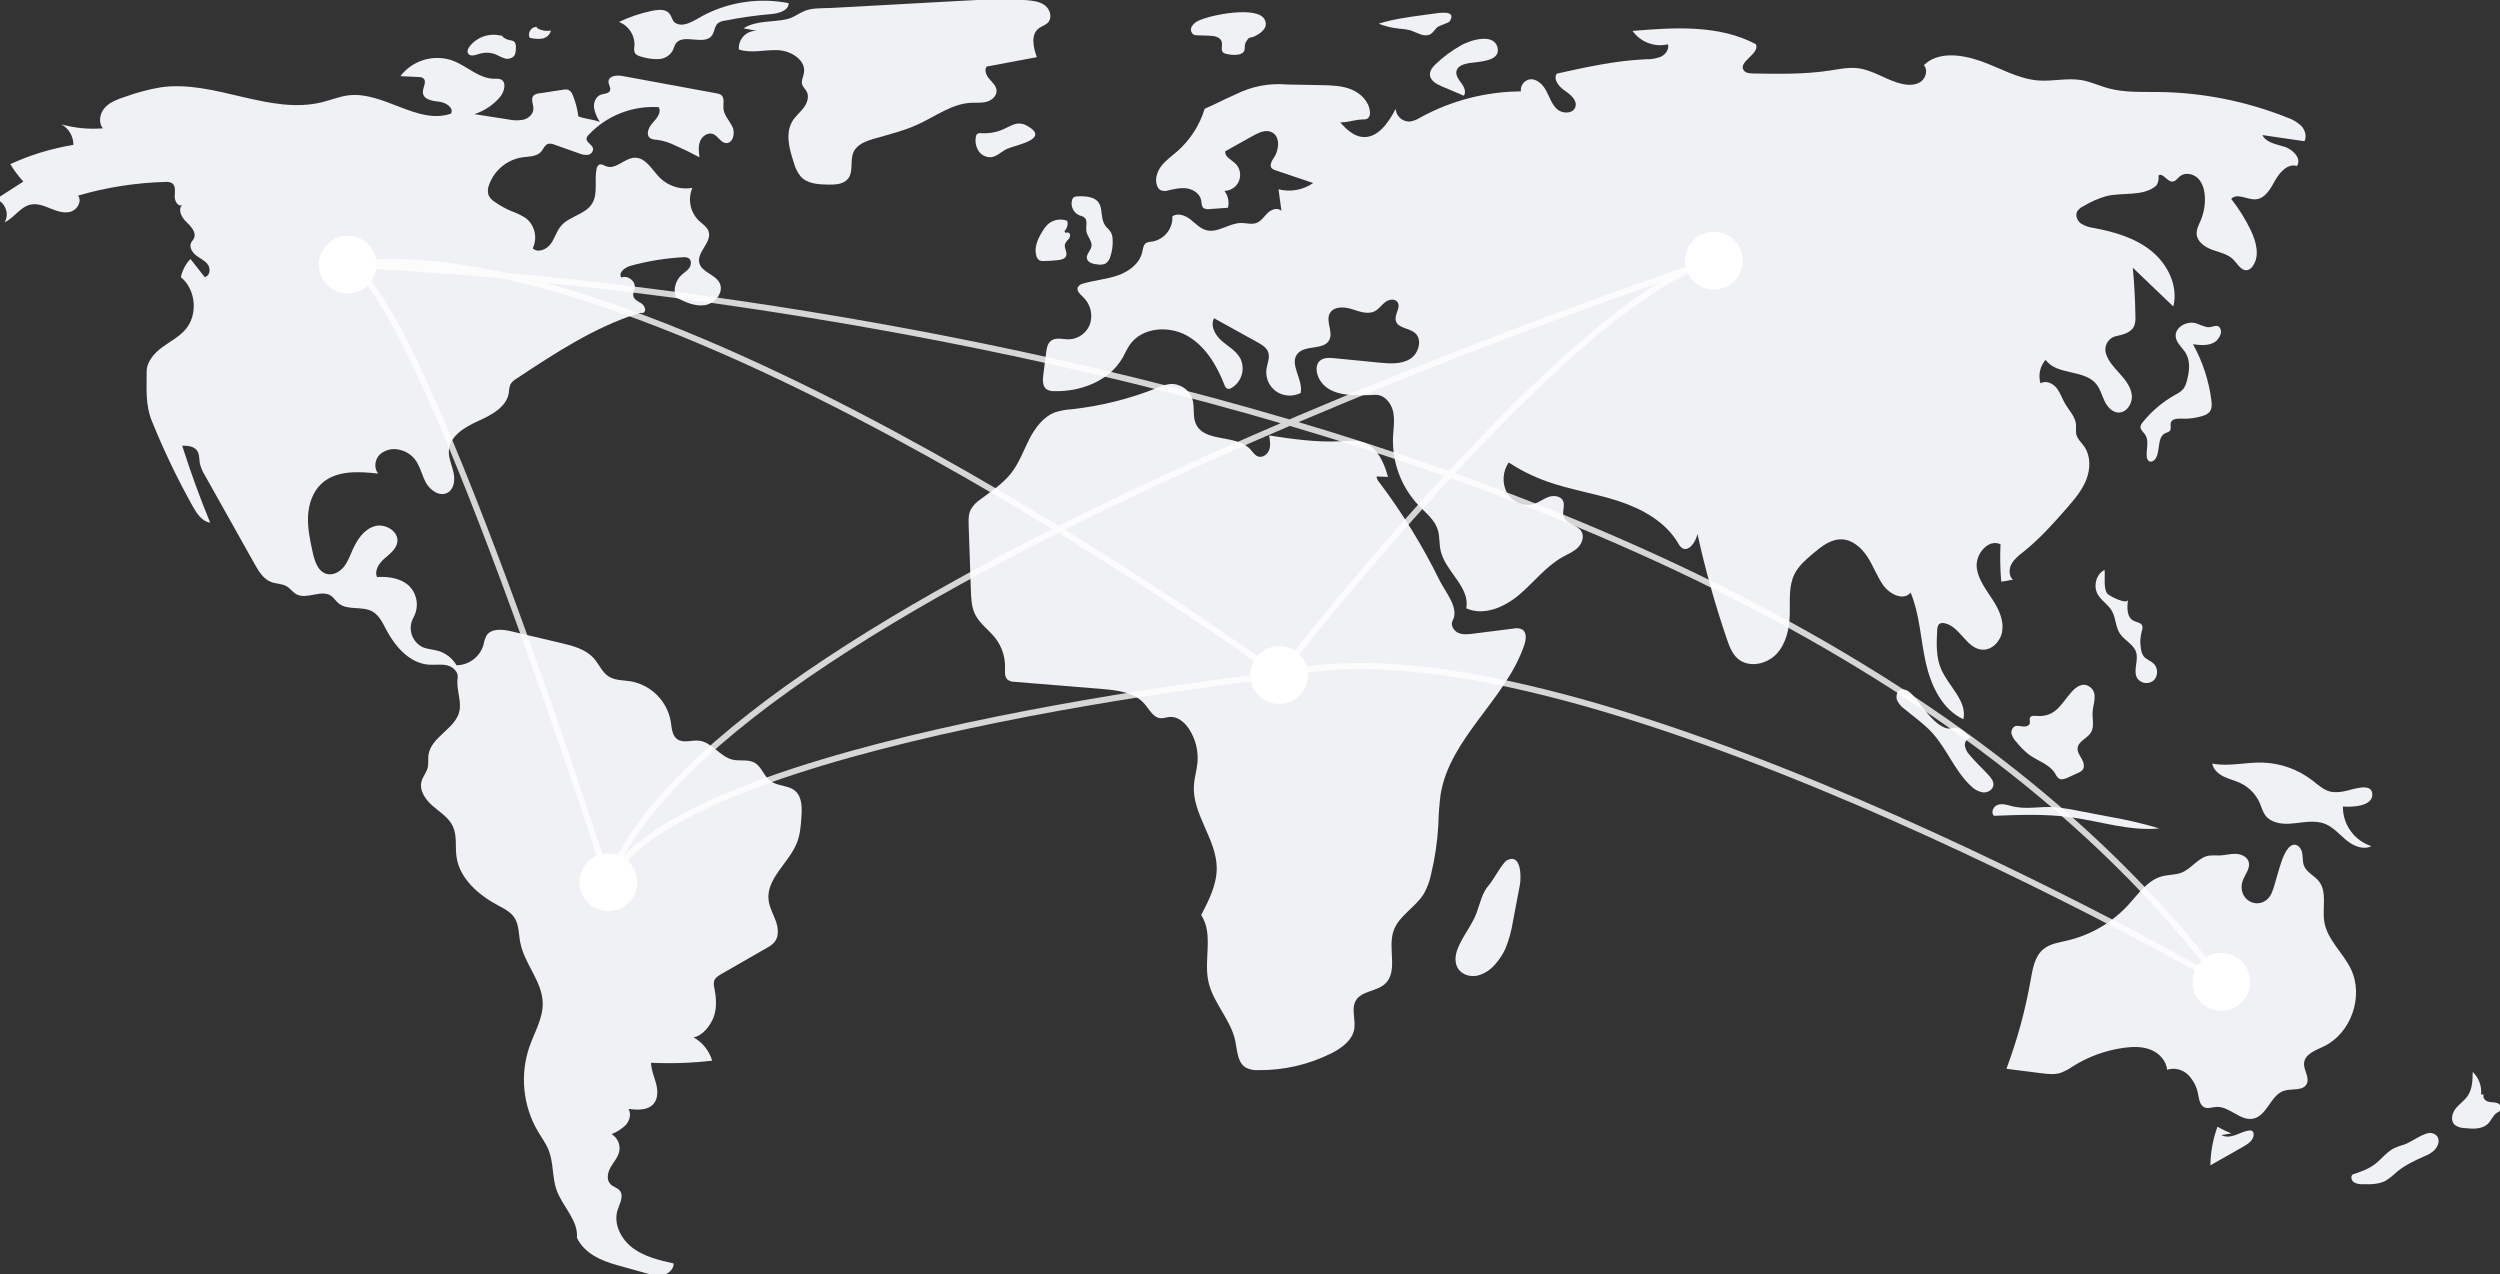 <svg width="820" height="418" viewBox="0 0 820 418" fill="none" xmlns="http://www.w3.org/2000/svg">
<rect x="0" y="0" width="820" height="418" fill="#333333" stroke="none"/>
<g clip-path="url(#clip0_650_1177)">
<path d="M189.702 38.172C189.407 35.834 188.809 33.544 187.925 31.36C187.812 30.947 187.614 30.562 187.345 30.23C187.075 29.898 186.739 29.625 186.359 29.43C185.85 29.297 185.317 29.291 184.805 29.412L176.828 30.634C176.16 30.665 175.521 30.913 175.008 31.342C173.969 32.436 174.992 34.197 174.96 35.706C174.924 37.403 173.418 38.781 171.785 39.236C170.118 39.574 168.398 39.552 166.74 39.174L155.585 37.438C158.87 36.389 161.794 34.435 164.024 31.801C165.492 30.061 166.272 26.811 164.151 25.986C163.521 25.813 162.863 25.76 162.214 25.83C157.16 25.87 153.183 21.646 148.452 19.867C145.424 18.802 142.137 18.722 139.061 19.64C135.985 20.558 133.278 22.426 131.327 24.977L137.269 25.264C137.828 25.233 138.382 25.381 138.852 25.686C140.154 26.758 138.535 28.815 138.719 30.492C138.957 32.671 141.847 33.136 144.026 33.357C146.204 33.577 148.968 35.349 147.92 37.274C136.97 41.05 125.827 29.893 114.327 31.266C111.417 31.614 108.668 32.759 105.827 33.478C88.468 37.875 70.522 26.144 52.788 28.628C48.846 29.301 44.971 30.324 41.21 31.685C38.797 32.479 36.279 33.336 34.526 35.176C32.772 37.016 32.105 40.162 33.766 42.086C29.187 42.463 24.578 42.025 20.151 40.79C21.348 41.456 22.344 42.433 23.034 43.617C23.724 44.801 24.083 46.149 24.073 47.52C16.923 48.687 9.963 50.811 3.379 53.836C4.608 55.882 6.043 57.796 7.662 59.548L-1.389 65.369C1.669 66.14 3.25 70.314 1.472 72.921C4.643 71.509 6.608 67.856 9.998 67.116C12.22 66.631 14.48 67.54 16.587 68.395C18.694 69.249 21.01 70.078 23.192 69.437C25.373 68.795 26.982 65.964 25.596 64.16C34.92 61.436 44.556 59.929 54.265 59.676C55.014 59.582 55.774 59.726 56.436 60.088C57.7 60.966 57.368 62.862 57.3 64.401C57.231 65.939 58.429 67.961 59.803 67.267C58.187 68.67 59.568 71.311 61.119 72.786C62.669 74.261 64.538 76.297 63.588 78.216C63.341 78.716 62.92 79.117 62.682 79.622C61.979 81.114 63.096 82.853 64.413 83.844C65.731 84.834 67.345 85.526 68.26 86.898C69.175 88.27 68.76 90.671 67.123 90.862L62.471 84.95C60.882 86.599 59.792 88.666 59.329 90.911C64.262 94.948 65.004 103.165 60.874 108.022C58.763 110.504 55.762 112.012 53.143 113.948C50.523 115.884 48.1 118.641 48.106 121.9C48.118 127.531 47.658 132.763 49.766 137.984C53.653 147.611 58.141 156.983 63.202 166.046C64.531 168.426 66.249 171.035 68.942 171.445C65.539 163.151 62.475 154.728 59.752 146.177C61.526 146.184 63.576 146.325 64.616 147.763C65.477 148.955 65.292 150.575 65.56 152.021C65.9 153.422 66.468 154.758 67.24 155.975L83.491 184.954C84.838 187.356 86.383 189.934 88.958 190.907C90.604 191.529 92.508 191.412 94.024 192.308C95.211 193.01 96.011 194.256 97.222 194.917C100.645 196.786 105.406 193.201 108.605 195.433C109.52 196.071 110.102 197.085 110.944 197.816C113.899 200.377 118.746 198.664 122.157 200.574C124.355 201.806 125.495 204.269 126.667 206.501C129.604 212.092 134.356 217.569 140.651 218.014C142.628 218.154 144.648 217.779 146.58 218.219C148.513 218.659 150.415 220.348 150.105 222.308C149.573 225.667 151.232 229.346 150.786 232.719C149.975 238.862 141.271 241.561 140.523 247.712C140.36 249.059 140.616 250.449 140.296 251.767C139.903 253.383 138.691 254.698 138.26 256.304C137.444 259.348 139.622 262.377 142.015 264.424C144.408 266.471 147.262 268.237 148.57 271.103C149.952 274.132 149.273 277.665 149.723 280.965C150.705 288.169 156.921 293.51 163.318 296.954C165.267 298.003 167.359 299.019 168.621 300.839C170.268 303.215 170.103 306.347 170.653 309.185C172 316.138 177.846 321.866 178.012 328.945C178.13 333.977 175.336 338.542 173.667 343.29C172.102 347.839 171.536 352.672 172.007 357.46C172.478 362.248 173.975 366.878 176.396 371.035C177.644 373.145 179.138 375.135 180.021 377.423C181.597 381.506 181.086 386.148 182.539 390.276C184.46 395.734 189.74 400.243 189.234 406.008C191.631 410.99 196.924 413.439 202.246 414.922L211.785 417.58C213.611 418.089 215.52 418.602 217.379 418.233C219.239 417.865 221.014 416.319 220.966 414.422C216.288 413.366 211.461 412.243 207.605 409.389C203.749 406.536 201.108 401.455 202.571 396.883C203.249 394.764 204.692 392.316 203.32 390.564C202.535 389.562 201.098 389.3 200.212 388.385C198.83 386.957 199.305 384.56 200.298 382.839C201.292 381.118 202.728 379.58 203.129 377.633C203.331 376.544 203.196 375.419 202.741 374.409C202.287 373.399 201.535 372.552 200.586 371.983C202.354 371.314 203.963 370.281 205.307 368.95C206.548 367.531 207.122 365.342 206.145 363.729C209.046 364.097 212.47 364.277 214.374 362.056C215.894 360.283 215.79 357.631 215.189 355.373C214.588 353.114 213.573 350.921 213.541 348.584C220.232 348.901 226.937 348.674 233.591 347.903C232.629 344.659 230.442 341.918 227.495 340.261C230.508 339.75 233.254 336.139 234.206 333.232C235.158 330.324 234.915 327.157 234.327 324.155C234.101 323.382 234.07 322.565 234.236 321.777C234.576 320.694 235.638 320.034 236.621 319.469L251.579 310.869C252.471 310.421 253.281 309.823 253.971 309.101C255.538 307.259 255.306 304.477 254.503 302.194C253.701 299.911 252.416 297.764 252.107 295.364C251.182 288.186 258.858 283.035 261.449 276.278C262.465 273.626 262.673 270.743 262.869 267.91C263.081 264.866 263.096 261.331 260.762 259.37C258.525 257.49 255.028 257.91 252.687 256.161C250.54 254.558 249.8 251.444 247.454 250.149C245.325 248.973 242.655 249.721 240.286 249.168C236.115 248.194 233.491 243.382 229.232 242.937C226.829 242.685 224.109 243.861 222.139 242.46C220.404 241.226 220.334 238.744 220.004 236.639C219.425 233.366 217.858 230.35 215.514 227.997C213.171 225.643 210.163 224.065 206.896 223.475C204.418 223.077 201.721 223.228 199.613 221.865C197.479 220.485 196.5 217.901 194.824 215.989C192.122 212.908 187.866 211.814 183.879 210.876L167.663 207.059C164.784 206.382 161.074 206.023 159.529 208.547C159.072 209.508 158.748 210.527 158.567 211.576C157.988 213.474 156.823 215.139 155.24 216.332C153.656 217.525 151.735 218.185 149.754 218.217C148.395 215.896 146.193 214.191 143.608 213.457C141.964 212.998 140.203 212.947 138.635 212.272C137.781 211.854 137.021 211.267 136.402 210.546C135.782 209.824 135.316 208.983 135.033 208.075C134.749 207.167 134.653 206.211 134.752 205.265C134.85 204.318 135.14 203.402 135.604 202.572C136.539 200.905 136.9 198.977 136.632 197.085C136.363 195.193 135.48 193.442 134.119 192.102C131.361 189.624 127.372 189.025 123.674 189.273C122.706 187.157 124.325 184.77 126.07 183.233C127.815 181.696 129.934 180.184 130.314 177.889C130.911 174.278 126.309 171.535 122.814 172.612C119.319 173.688 117.089 177.086 115.614 180.436C114.768 182.358 114.049 184.382 112.715 186.002C111.38 187.623 109.231 188.783 107.199 188.263C104.321 187.527 103.21 184.104 102.573 181.2C101.719 177.304 100.859 173.353 101.038 169.368C101.217 165.383 102.559 161.291 105.495 158.593C110.278 154.197 117.616 154.628 124.072 155.329C122.547 153.609 122.924 150.71 124.556 149.091C125.417 148.324 126.452 147.78 127.571 147.505C128.69 147.23 129.86 147.232 130.978 147.511C132.923 147.917 134.675 148.965 135.953 150.489C137.787 152.728 138.309 155.751 139.696 158.293C141.082 160.834 144.2 163.002 146.752 161.638C148.957 160.461 149.307 157.401 148.758 154.961C148.209 152.52 147.044 150.147 147.243 147.654C147.622 142.896 152.549 140.033 156.896 138.073C161.243 136.114 166.221 133.479 166.91 128.756C166.933 127.832 167.108 126.917 167.426 126.048C167.908 125.281 168.578 124.651 169.372 124.216C182.06 115.822 194.959 107.326 209.46 102.739C210.215 102.5 210.303 102.766 211.072 102.579C212.148 101.956 211.435 100.234 210.404 99.54C209.372 98.846 207.993 98.314 207.731 97.098C207.539 96.204 208.065 95.326 208.202 94.421C208.538 92.199 205.882 90.147 203.82 91.036C202.655 89.491 204.96 87.697 206.824 87.183C212.42 85.641 218.165 84.702 223.961 84.381C224.63 84.274 225.315 84.391 225.911 84.713C226.884 85.388 226.76 86.936 226.07 87.9C225.38 88.863 224.307 89.468 223.447 90.283C222.508 91.199 221.838 92.356 221.511 93.627C221.183 94.898 221.211 96.235 221.591 97.491C224.616 99.032 227.906 100.618 231.257 100.075C234.608 99.533 237.582 95.763 236.007 92.753C234.54 89.95 230.134 89.317 229.376 86.245C228.489 82.648 233.576 79.449 232.43 75.926C231.928 74.382 230.392 73.474 229.213 72.36C227.821 70.994 226.874 69.238 226.496 67.323C226.119 65.409 226.329 63.425 227.098 61.632C225.178 61.97 223.205 61.842 221.344 61.259C219.483 60.676 217.789 59.655 216.404 58.282C213.846 55.697 211.806 51.621 208.173 51.736C204.84 51.843 201.969 55.735 198.853 54.548C198.086 54.255 197.277 53.661 196.534 54.009C196.291 54.167 196.087 54.379 195.937 54.628C195.787 54.877 195.696 55.157 195.67 55.446C194.878 59.237 196.24 63.556 194.176 66.832C191.931 70.396 186.736 70.891 184.013 74.105C182.535 75.85 181.962 78.201 180.604 80.041C179.245 81.88 176.362 83.05 174.732 81.447C175.533 79.798 175.752 77.925 175.352 76.136C174.953 74.346 173.959 72.745 172.533 71.594C171.019 70.606 169.388 69.811 167.676 69.23C165.764 68.419 163.945 67.404 162.251 66.203C161.402 65.69 160.713 64.951 160.259 64.069C159.9 62.964 159.949 61.767 160.395 60.695C161.222 58.322 162.68 56.221 164.613 54.617C166.546 53.014 168.879 51.969 171.362 51.596C173.532 51.3 176.059 51.405 177.495 49.749C178.255 48.873 178.654 47.548 179.757 47.193C180.463 47.05 181.196 47.141 181.846 47.45L189.948 50.305C190.852 50.713 191.847 50.878 192.835 50.783C193.324 50.717 193.771 50.468 194.084 50.086C194.398 49.704 194.556 49.218 194.527 48.724C194.268 47.377 192.197 46.731 192.386 45.372C192.491 44.932 192.728 44.534 193.064 44.231C195.988 41.116 199.564 38.686 203.535 37.116C207.507 35.545 211.777 34.874 216.038 35.149C217.061 36.83 215.443 38.821 214.098 40.257C212.752 41.692 211.671 44.256 213.298 45.361C213.965 45.702 214.707 45.869 215.455 45.848C217.45 46.118 219.389 46.706 221.197 47.591C223.997 48.811 226.743 50.145 229.435 51.595C229.197 49.818 228.971 47.946 229.643 46.284C230.316 44.622 232.228 43.319 233.899 43.966C235.508 44.59 236.334 46.724 238.049 46.919C240.337 47.18 241.239 43.797 240.284 41.7C239.328 39.602 237.436 37.846 237.278 35.547C237.172 33.996 237.762 32.072 236.524 31.132C236.083 30.85 235.583 30.675 235.063 30.62L204.155 24.926C202.32 24.588 199.668 24.847 199.587 26.713C199.541 27.755 200.471 28.786 200.059 29.744C199.62 30.766 198.176 30.672 197.124 31.034C195.493 31.595 194.674 33.535 194.831 35.254C195.118 36.963 195.779 38.587 196.767 40.01C194.756 39.169 191.712 39.014 189.702 38.172Z" fill="#EFF1F5"/>
<path d="M165.04 11.907C163.091 11.261 160.991 11.231 159.024 11.821C157.057 12.41 155.319 13.591 154.046 15.203C153.537 15.874 153.109 16.798 153.536 17.525C154.146 18.566 155.703 18.155 156.85 17.782C158.537 17.179 160.373 17.135 162.086 17.657C163.164 18.028 164.128 18.682 165.21 19.038C165.737 19.259 166.313 19.332 166.878 19.249C167.443 19.167 167.975 18.931 168.417 18.569C169.16 17.811 169.206 16.632 169.208 15.57C169.259 15.215 169.231 14.852 169.125 14.509C169.018 14.166 168.837 13.851 168.594 13.588C168.16 13.336 167.674 13.192 167.174 13.167C166.054 12.96 165.042 12.367 164.311 11.493" fill="#EFF1F5"/>
<path d="M176.185 8.8C175.748 8.776 175.313 8.865 174.922 9.058C174.53 9.252 174.194 9.542 173.947 9.903C173.7 10.264 173.549 10.682 173.51 11.117C173.471 11.553 173.545 11.991 173.724 12.39C175.063 12.756 176.463 12.847 177.838 12.658C178.524 12.552 179.164 12.244 179.675 11.774C180.187 11.305 180.549 10.694 180.714 10.019C179.095 10.314 177.423 9.994 176.026 9.123" fill="#EFF1F5"/>
<path d="M213.576 3.613C209.931 4.389 206.389 5.593 203.025 7.201C204.611 7.811 205.959 8.915 206.871 10.35C207.782 11.785 208.209 13.475 208.089 15.171C207.946 15.823 207.963 16.499 208.137 17.142C208.524 18.083 209.647 18.436 210.634 18.677C212.408 19.217 214.26 19.454 216.112 19.377C217.039 19.328 217.939 19.049 218.73 18.565C219.522 18.081 220.181 17.406 220.647 16.603C220.915 15.841 221.23 15.095 221.589 14.372C223.956 10.764 230.985 15.126 233.526 11.639C234.421 10.411 234.339 8.562 235.506 7.589C236.109 7.165 236.809 6.898 237.541 6.811C242.65 5.795 247.811 5.059 253 4.607C255.459 4.393 258.664 3.509 258.684 1.038C249.423 -0.782 239.82 0.511 231.368 4.717C228.323 6.244 224.296 9.456 221.363 7.431C220.265 6.674 220.319 4.633 218.808 3.781C217.262 2.909 215.217 3.264 213.576 3.613Z" fill="#EFF1F5"/>
<path d="M243.865 9.282L248.213 10.118C247.413 10.083 246.614 10.219 245.87 10.517C245.127 10.815 244.455 11.268 243.9 11.847C243.345 12.425 242.92 13.115 242.653 13.871C242.386 14.627 242.282 15.431 242.35 16.23C246.422 17.592 250.86 16.267 255.149 16.448C259.437 16.629 264.427 19.695 263.695 23.93C263.474 25.21 262.735 26.489 263.119 27.73C263.388 28.6 264.154 29.217 264.587 30.018C265.488 31.688 264.768 33.799 263.63 35.317C262.492 36.834 260.962 38.045 259.963 39.658C257.478 43.669 258.89 48.854 260.37 53.335C260.798 55.029 261.588 56.608 262.686 57.966C264.879 60.3 268.453 60.503 271.653 60.55C273.982 60.584 276.651 60.468 278.124 58.662C280.047 56.303 278.702 52.623 279.968 49.855C281.118 47.34 284.048 46.262 286.702 45.497C291.565 44.096 296.521 42.904 301.118 40.787C306.826 38.159 312.162 34.062 318.436 33.724C320.196 33.629 322 33.837 323.696 33.354C325.391 32.871 327.002 31.404 326.874 29.644C326.764 28.14 325.493 27.035 324.5 25.902C323.507 24.768 322.727 23.025 323.64 21.826L340.086 18.75C338.92 15.57 338.012 11.381 340.691 9.311C341.658 8.564 342.952 8.265 343.775 7.362C345.177 5.823 344.472 3.172 342.853 1.863C341.234 0.554 339.044 0.25 336.97 0.078C329.759 -0.522 322.506 -0.125 315.281 0.271C301.157 1.046 287.033 1.821 272.91 2.596C270.066 2.752 266.784 2.514 264.176 3.485C261.968 4.307 260.399 5.816 257.874 6.346C253.213 7.325 248.083 6.663 243.865 9.282Z" fill="#EFF1F5"/>
<path d="M321.747 43.683C321.304 43.613 320.851 43.715 320.481 43.97C320.237 44.239 320.092 44.584 320.07 44.947C319.789 46.549 320.123 48.198 321.006 49.564C321.455 50.234 322.075 50.772 322.803 51.121C323.53 51.47 324.337 51.617 325.14 51.548C327.098 51.299 328.54 49.627 330.34 48.811C333.114 47.555 344.893 45.596 336.745 41.189C333.936 39.671 332.122 41.011 329.909 42.012C327.391 43.301 324.569 43.879 321.747 43.683Z" fill="#EFF1F5"/>
<path d="M393.12 6.795C392.168 7.184 391.372 7.877 390.856 8.767C390.618 9.219 390.563 9.745 390.702 10.236C390.841 10.728 391.163 11.147 391.602 11.407C391.957 11.536 392.334 11.596 392.712 11.584L396.581 11.699C398.224 11.748 400.277 12.099 400.719 13.684C401.047 14.862 400.313 16.375 401.198 17.216C401.578 17.511 402.035 17.689 402.514 17.73C403.789 18.058 405.12 18.101 406.413 17.856C409.228 17.1 407.748 15.38 408.635 13.849C409.991 11.505 409.757 12.924 412.147 11.581C413.912 10.589 416.193 8.79 414.72 6.262C412.158 1.867 396.901 4.906 393.12 6.795Z" fill="#EFF1F5"/>
<path d="M469.48 4.585L467.233 4.885C462.167 5.562 457.073 6.245 452.193 7.768C454.305 8.604 456.521 9.148 458.78 9.386C460.023 9.447 461.258 9.622 462.469 9.911C464.624 10.553 466.796 12.211 468.878 11.362C470.169 10.835 470.59 9.489 471.66 8.776C472.398 8.284 475.199 7.487 475.512 6.99C478.043 2.972 471.425 4.325 469.48 4.585Z" fill="#EFF1F5"/>
<path d="M479.344 14.806C476.343 16.486 473.559 18.527 471.054 20.884C469.998 21.877 468.92 23.113 469.016 24.559C469.143 26.483 471.189 27.598 472.962 28.35L480.144 31.394C481.015 30.164 480.218 28.468 479.318 27.259C478.417 26.052 477.347 24.654 477.745 23.2C478.199 21.541 480.219 20.976 481.914 20.69C484.674 20.225 492.121 20.262 491.226 15.808C490.172 10.56 482.115 13.255 479.344 14.806Z" fill="#EFF1F5"/>
<path d="M477.9 311.781C477.216 313.763 477.151 316.097 478.334 317.827C479.661 319.768 482.317 320.492 484.615 320C486.903 319.39 488.942 318.077 490.446 316.246C491.821 314.712 492.952 312.976 493.8 311.097C494.983 308.17 495.817 305.114 496.286 301.991L498.515 290.272C499.014 287.652 498.994 279.622 494.185 282.238C492.872 282.953 489.83 288.596 488.453 290.197C485.972 293.081 485.643 295.879 484.337 299.374C482.701 303.75 479.412 307.398 477.9 311.781Z" fill="#EFF1F5"/>
<path d="M731.896 371.756C730.322 371.142 728.795 370.414 727.326 369.579C725.853 373.632 725.07 377.904 725.01 382.217L735.777 376.118C737.397 375.2 739.233 373.925 739.198 372.063C739.213 371.832 739.165 371.603 739.061 371.397C738.956 371.192 738.798 371.019 738.603 370.896C738.364 370.8 738.103 370.769 737.848 370.807C736.251 370.941 734.796 371.727 733.289 372.274C731.783 372.821 730.022 373.11 728.64 372.298" fill="#EFF1F5"/>
<path d="M788.696 375.377C787.514 375.699 786.36 376.114 785.243 376.618C782.772 377.876 781.091 380.267 778.867 381.925C776.739 383.511 774.178 384.382 771.663 385.229C770.924 385.883 771.264 387.202 772.067 387.777C772.93 388.268 773.92 388.491 774.91 388.417C777.523 388.474 780.275 388.5 782.563 387.236C783.853 386.399 785.059 385.441 786.166 384.374C788.842 382.139 792.055 380.665 795.235 379.24C796.393 378.802 797.463 378.161 798.396 377.348C800.394 375.377 800.535 372.336 797.653 371.665C795.325 371.123 790.913 374.659 788.696 375.377Z" fill="#EFF1F5"/>
<path d="M813.794 358.965C813.923 357.609 813.743 356.241 813.267 354.965C812.791 353.688 812.031 352.537 811.046 351.598C811.016 354.311 810.934 357.202 809.409 359.446C808.323 361.045 806.62 362.125 805.43 363.648C804.24 365.171 803.712 367.585 805.108 368.921C806 369.601 807.087 369.975 808.208 369.99C810.987 370.317 814.203 370.5 816.152 368.49C817.216 367.393 817.733 365.769 819.03 364.962C819.514 364.759 819.945 364.45 820.293 364.057C820.829 363.205 819.978 362.081 819.02 361.774C818.062 361.467 817.006 361.611 816.043 361.32C815.08 361.028 814.196 359.944 814.69 359.067" fill="#EFF1F5"/>
<path d="M769.188 259.476C767.731 259.831 766.221 259.92 764.731 259.739C762.258 259.284 760.332 257.417 758.335 255.887C753.587 252.268 747.816 250.249 741.85 250.121C736.423 250.018 730.945 251.49 725.615 250.463C725.963 252.402 727.621 253.857 729.389 254.721C731.158 255.585 733.11 256.02 734.886 256.867C737.732 258.237 739.989 260.588 741.244 263.488C741.816 264.826 742.176 266.281 743.043 267.449C744.815 269.835 748.174 270.359 751.138 270.164C755.002 269.91 759.039 268.797 762.634 270.239C765.384 271.341 767.353 273.751 769.649 275.625C771.946 277.499 775.18 278.889 777.817 277.537C775.078 276.65 772.694 274.909 771.013 272.569C769.333 270.229 768.443 267.412 768.474 264.53C771.061 264.768 778.51 264.676 778.109 260.277C777.769 256.549 771.409 259.074 769.188 259.476Z" fill="#EFF1F5"/>
<path d="M735.354 289.811C735.813 287.289 738.325 285.063 737.543 282.623C737.002 280.935 735.047 280.102 733.277 280.06C731.507 280.019 729.768 280.546 727.998 280.596C726.846 280.535 725.692 280.551 724.542 280.645C721.029 281.223 718.863 284.91 715.552 286.22C713.539 287.017 711.278 286.865 709.184 287.416C704.431 288.667 701.424 293.162 698.102 296.787C692.734 302.618 685.74 306.701 678.028 308.507C675.325 309.133 672.42 309.534 670.272 311.291C667.428 313.617 666.728 317.606 666.095 321.228C664.347 331.232 661.675 341.051 658.113 350.56L669.399 352.003C671.544 352.277 673.767 352.545 675.835 351.909C677.337 351.342 678.76 350.583 680.068 349.652C685.094 346.528 690.72 344.495 696.58 343.685C699.535 343.279 702.634 343.204 705.407 344.304C708.181 345.404 710.56 347.897 710.792 350.875C711.992 350.501 713.27 350.461 714.49 350.758C715.711 351.055 716.827 351.678 717.721 352.562C719.489 354.364 720.646 356.677 721.03 359.173C721.327 360.718 721.624 362.57 723.057 363.219C724.226 363.748 725.567 363.178 726.845 363.076C731.184 362.728 734.784 367.793 739.049 366.921C743.623 365.985 744.746 359.128 749.208 357.755C751.77 356.966 755.365 357.925 756.592 355.539C757.674 353.435 755.516 351.008 755.738 348.653C756.012 345.753 759.429 344.522 762.064 343.285C771.145 339.019 775.455 326.782 771.054 317.758C768.447 312.411 763.316 308.201 762.369 302.327C761.64 297.808 763.419 292.538 760.541 288.98C759.077 287.171 756.598 286.172 755.726 284.012C755.178 282.653 755.398 281.111 755.103 279.675C754.808 278.239 753.557 276.738 752.14 277.11C748.029 278.19 746.717 290.904 744.516 293.994C741.17 298.689 734.301 295.596 735.354 289.811Z" fill="#EFF1F5"/>
<path d="M659.364 264.28C657.959 263.886 656.424 263.497 655.078 264.061C653.732 264.625 652.946 266.603 654.026 267.585C662.479 267.255 670.983 266.928 679.364 268.077C689.02 269.401 698.576 272.681 708.275 271.716C702.735 270.08 697.103 268.772 691.41 267.798L681.915 265.982C679.368 265.448 676.795 265.05 674.205 264.79C668.789 264.342 664.689 265.775 659.364 264.28Z" fill="#EFF1F5"/>
<path d="M667.824 234.809C667.123 234.751 666.254 234.7 665.891 235.304C665.544 235.881 665.941 236.644 665.754 237.291C665.499 238.175 664.343 238.401 663.432 238.28C662.52 238.16 661.535 237.872 660.728 238.312C660.318 238.592 660.011 238.997 659.851 239.467C659.691 239.937 659.688 240.446 659.842 240.918C660.172 241.855 660.705 242.706 661.404 243.412C662.598 244.918 663.959 246.284 665.46 247.484C668.365 249.63 672.3 250.665 674.13 253.781C674.388 254.385 674.785 254.92 675.288 255.341C676.167 255.898 677.312 255.474 678.258 255.042L681.573 253.526C682.17 253.31 682.703 252.947 683.123 252.47C683.88 251.442 683.415 249.979 682.779 248.871C682.143 247.762 681.33 246.615 681.466 245.345C681.709 243.079 684.619 242.213 685.816 240.274C687.022 238.321 686.237 235.803 686.376 233.51C686.538 230.829 688.221 227.342 685.513 225.338C683.212 223.636 681.013 225.209 679.361 227.089C675.877 231.052 674.229 235.345 667.824 234.809Z" fill="#EFF1F5"/>
<path d="M687.948 194.749C689.08 196.918 691.439 198.213 692.673 200.325C694.011 202.615 693.859 205.574 695.31 207.794C696.799 210.071 699.795 211.28 700.63 213.87C701.542 216.698 699.473 220.135 701.122 222.606C701.43 223.009 701.818 223.345 702.261 223.591C702.705 223.837 703.195 223.988 703.7 224.034C704.206 224.081 704.715 224.022 705.196 223.861C705.677 223.7 706.12 223.441 706.495 223.1C707.191 222.342 707.563 221.342 707.532 220.314C707.502 219.286 707.071 218.31 706.333 217.595C705.357 216.704 703.955 216.319 703.14 215.278C702.715 214.677 702.432 213.988 702.313 213.262C701.868 211.168 701.94 208.998 702.52 206.937C702.738 206.415 702.794 205.838 702.679 205.283C702.312 204.215 700.868 204.14 699.854 203.644C697.552 202.519 697.608 199.267 698.01 196.734C697.742 198.42 691.742 195.552 691.114 194.597C689.866 192.699 690.545 189.039 690.298 186.942C687.603 188.242 686.564 192.096 687.948 194.749Z" fill="#EFF1F5"/>
<path d="M627.5 228.127C626.392 226.886 624.724 225.588 623.239 226.336C622.107 226.907 621.795 228.476 622.239 229.665C622.78 230.821 623.613 231.814 624.655 232.549C627.749 235.103 631.081 237.409 633.78 240.378C638.611 245.693 641.17 252.863 646.423 257.759C647.479 258.894 648.877 259.651 650.404 259.916C651.935 260.058 653.653 259.077 653.829 257.549C653.974 256.289 653.097 255.162 652.24 254.229C650.2 252.007 647.965 249.962 646.039 247.64C645.149 246.748 644.59 245.579 644.454 244.326C644.444 243.075 645.583 241.767 646.793 242.077C645.321 241.7 644.23 239.246 642.07 238.784C640.265 238.399 639.828 239.517 637.68 238.595C633.583 236.836 630.369 231.342 627.5 228.127Z" fill="#EFF1F5"/>
<path d="M723.769 107.282C722.594 106.932 721.438 106.519 720.307 106.044C717.266 105.13 713.241 107.368 713.646 110.522C713.916 112.617 715.863 114.03 716.939 115.847C718.534 118.542 718.109 121.96 717.271 124.979C717.065 125.913 716.674 126.797 716.12 127.577C715.346 128.401 714.42 129.067 713.394 129.54C709.286 131.846 705.663 134.927 702.726 138.613C702.407 138.953 702.184 139.373 702.082 139.828C701.937 140.893 703.006 141.669 703.61 142.557C704.953 144.529 703.982 147.184 704.115 149.567C704.095 149.904 704.161 150.241 704.307 150.545C704.453 150.849 704.674 151.111 704.949 151.306C705.759 151.718 706.717 151.019 707.156 150.223C708.612 147.583 707.515 143.345 710.246 142.073C710.762 141.832 711.389 141.73 711.733 141.276C712.28 140.555 711.752 139.489 712.029 138.627C712.445 137.334 714.212 137.276 715.568 137.333C717.904 137.431 720.239 137.12 722.467 136.414C723.342 136.206 724.136 135.745 724.751 135.09C725.567 134.07 725.495 132.62 725.332 131.323C724.515 124.859 722.47 118.612 719.306 112.918C721.705 113.224 724.315 113.49 726.385 112.239C727.544 111.538 728.933 109.442 728.359 108.016C727.45 105.76 725.807 107.659 723.769 107.282Z" fill="#EFF1F5"/>
<path d="M416.26 142.833C416.547 144.374 416.829 145.997 416.325 147.481C415.82 148.965 414.233 150.206 412.734 149.751C411.571 149.398 410.899 148.227 410.073 147.334C405.48 142.37 395.117 145.244 392.279 139.103C391.121 136.597 391.908 133.594 391.118 130.948C390.62 129.419 389.629 128.099 388.3 127.195C386.971 126.291 385.379 125.855 383.776 125.954C382.313 126.166 380.889 126.591 379.55 127.217C370.579 130.814 361.161 133.172 351.554 134.227C349.729 134.338 347.923 134.667 346.175 135.207C342.231 136.638 339.535 140.299 337.617 144.035C335.699 147.77 334.283 151.814 331.712 155.133C329.009 158.621 325.222 161.064 321.69 163.706C320.329 164.584 319.196 165.772 318.384 167.174C317.618 168.748 317.661 170.579 317.721 172.329L318.443 193.58C318.535 196.314 318.652 199.145 319.874 201.591C321.4 204.645 324.415 206.646 326.506 209.344C328.641 212.117 329.752 215.543 329.653 219.043C329.609 220.45 329.469 222.114 330.564 222.997C331.23 223.429 332.009 223.654 332.802 223.642L361.518 225.994C366.569 226.408 372.167 227.089 375.465 230.941C377.022 232.759 378.272 235.374 380.656 235.569C381.679 235.653 382.674 235.233 383.696 235.152C386.277 234.947 388.544 236.908 389.974 239.067C392.14 242.359 393.123 246.29 392.762 250.214C392.527 252.678 391.764 255.073 391.6 257.542C390.974 266.937 398.93 275.1 399.084 284.515C399.175 290.053 396.549 295.227 393.988 300.137C398.121 306.404 394.737 314.749 396.382 322.075C397.943 329.026 403.732 334.467 405.174 341.443C405.835 344.637 405.873 348.567 408.686 350.212C409.92 350.814 411.289 351.088 412.66 351.008C420.929 351.106 429.103 349.243 436.515 345.571C439.993 343.843 443.598 341.264 444.206 337.424C444.696 334.328 443.127 330.864 444.723 328.167C446.605 324.989 451.424 325.241 454.193 322.797C458.683 318.832 455.181 311.27 457.001 305.559C458.636 300.426 464.266 297.699 467.057 293.092C468.155 291.111 468.944 288.972 469.394 286.752C470.673 281.444 471.468 276.032 471.772 270.581C471.846 267.269 472.09 263.963 472.503 260.676C475.511 241.963 493.992 229.432 499.992 211.455C500.565 209.738 500.834 207.451 499.308 206.48C498.403 206.047 497.377 205.94 496.402 206.175L483.165 207.846C481.521 208.053 479.778 208.247 478.268 207.564C476.758 206.88 475.676 204.968 476.477 203.515C478.725 199.439 474.1 194.287 472.046 190.109C466.512 178.859 459.923 168.161 452.367 158.16C451.883 157.645 451.58 156.987 451.504 156.284L455.261 156.41C453.992 151.854 451.9 146.869 447.479 145.203C444.987 144.264 442.228 144.588 439.57 144.734C431.957 145.15 423.795 143.999 416.26 142.833Z" fill="#EFF1F5"/>
<path d="M439.577 40.173C441.569 42.291 443.801 44.536 446.684 44.906C451.775 45.558 455.436 40.287 457.766 35.709C457.853 36.876 458.39 37.964 459.265 38.74C460.14 39.516 461.283 39.92 462.45 39.866C463.707 39.655 464.907 39.185 465.973 38.487C476.061 32.969 487.36 30.045 498.855 29.978C498.744 29.107 498.96 28.225 499.461 27.503C499.962 26.781 500.712 26.271 501.566 26.07C503.904 25.607 506.009 27.629 507.136 29.731C508.264 31.832 508.967 34.267 510.758 35.84C512.549 37.413 516.017 37.345 516.725 35.067C517.404 32.88 515.129 31.016 513.238 29.726C511.348 28.437 509.355 26.051 510.628 24.149C520.287 22.008 530.005 19.86 539.888 19.435C541.571 19.493 543.247 19.204 544.813 18.585C546.321 17.845 547.519 16.164 547.113 14.533C544.957 15.041 542.698 14.894 540.625 14.111C538.552 13.328 536.759 11.945 535.474 10.138C549.187 9.005 563.773 8.04 575.927 14.499C577.385 17.634 569.952 20.241 571.941 23.068C572.575 23.97 573.846 24.075 574.947 24.096C583.393 24.253 591.887 24.407 600.237 23.13C603.289 22.664 606.371 22.005 609.435 22.384C614.538 23.014 618.902 26.422 623.922 27.533C625.966 27.986 628.257 28.001 629.979 26.811C631.702 25.622 632.442 22.913 631.031 21.366C635.757 16.728 643.602 17.878 649.838 20.098C656.074 22.318 661.982 25.899 668.582 26.394C673.315 26.749 678.113 25.474 682.79 26.284C685.728 26.793 688.464 28.102 691.336 28.906C696.768 30.427 702.515 30.106 708.155 30.179C722.546 30.373 736.78 33.205 750.152 38.533C751.892 39.1 753.486 40.043 754.821 41.294C756.065 42.628 756.7 44.701 755.863 46.323L742.046 44.302C743.348 46.867 746.716 47.304 749.451 48.19C752.186 49.075 755.022 52.099 753.378 54.459C750.415 53.515 747.729 56.481 746.232 59.21C744.735 61.939 742.911 65.208 739.805 65.374C737.024 65.523 733.66 63.152 731.847 65.269C734.352 68.432 736.496 71.864 738.241 75.502C740.032 79.237 741.308 83.944 738.887 87.305C738.506 87.904 737.929 88.353 737.254 88.573C735.277 89.074 733.992 86.653 732.574 85.185C730.788 83.336 728.086 82.812 725.667 81.945C723.247 81.078 720.699 79.372 720.509 76.806C720.392 75.21 721.233 73.726 721.853 72.251C722.896 69.764 723.352 67.07 723.186 64.379C723.05 62.213 722.443 59.961 720.89 58.448C719.336 56.935 716.654 56.455 714.987 57.841C714.208 58.487 713.585 59.522 712.574 59.56C710.789 59.629 709.418 56.512 707.981 57.576C708.15 58.71 707.915 59.866 707.318 60.844C703.031 64.576 696.446 62.997 690.919 64.316C688.292 65.069 685.776 66.169 683.438 67.587C682.563 67.961 681.819 68.586 681.299 69.383C680.61 70.725 681.37 72.444 682.586 73.337C683.876 74.128 685.325 74.623 686.828 74.786C693.566 76.064 700.401 78.041 705.721 82.373C711.04 86.705 714.528 93.866 712.845 100.521L699.558 87.812C700.063 93.148 700.349 98.499 700.417 103.865C700.503 104.912 700.36 105.966 699.996 106.952C699.049 109.047 696.482 109.752 694.232 110.214C693.607 110.333 693.013 110.583 692.491 110.948C691.969 111.313 691.529 111.784 691.202 112.331C690.875 112.878 690.667 113.488 690.592 114.121C690.517 114.754 690.576 115.396 690.766 116.005C691.566 118.613 693.559 120.646 695.383 122.672C697.208 124.698 699.004 127.001 699.243 129.718C699.481 132.436 697.433 135.499 694.715 135.31C692.654 135.167 691.125 133.32 690.246 131.448C689.367 129.577 688.844 127.492 687.523 125.902C683.526 121.089 674.547 123.151 670.966 118.02C670.053 119.057 669.42 120.31 669.127 121.66C668.834 123.01 668.89 124.413 669.291 125.736C670.957 124.692 673.238 125.662 674.49 127.179C675.741 128.696 676.332 130.641 677.315 132.345C678.641 134.644 680.752 136.682 680.937 139.331C680.888 140.332 680.905 141.336 680.988 142.335C681.317 143.94 682.672 145.093 683.611 146.434C685.797 149.555 685.689 153.843 684.28 157.385C682.871 160.926 680.34 163.886 677.833 166.755C673.453 171.766 668.985 176.748 663.793 180.91C662.311 182.097 660.73 183.265 659.808 184.925C658.885 186.585 658.838 188.915 660.255 190.178C659.241 190.229 657.421 190.729 656.407 190.779C656.05 186.705 655.973 182.611 656.175 178.527C652.171 176.602 647.861 181.756 648.377 186.172C648.894 190.588 652.084 194.131 654.356 197.952C656.017 200.745 657.251 204.003 656.697 207.207C656.142 210.41 653.286 213.365 650.05 213.083C644.904 212.633 642.751 205.237 637.655 204.391C637.206 204.285 636.734 204.332 636.314 204.524C635.557 204.94 635.426 205.953 635.383 206.816C635.175 211.051 634.994 215.454 636.646 219.358C639.061 225.07 645.302 229.867 643.993 235.93C636.941 232.648 633.274 224.731 631.609 217.126C629.944 209.521 629.667 201.537 626.683 194.348C624.417 197.255 619.653 194.852 617.583 191.801C615.62 188.91 614.412 185.564 612.507 182.634C610.603 179.703 607.685 177.078 604.196 176.917C600.539 176.748 597.366 179.261 594.576 181.636C592.282 183.588 589.927 185.617 588.586 188.316C586.634 192.243 587.145 196.873 587.051 201.259C586.949 206 585.946 211.002 582.718 214.473C579.49 217.943 573.532 219.152 569.972 216.024C568.113 214.391 567.213 211.951 566.412 209.609C562.548 198.32 559.33 186.819 556.773 175.163C556.175 177.823 553.841 181.252 551.612 179.685C551.112 179.264 550.707 178.741 550.423 178.152C546.265 171.096 538.564 166.864 530.783 164.327C523.002 161.789 514.816 160.606 507.122 157.817C502.81 156.254 498.691 154.2 494.847 151.696C493.867 153.138 493.295 154.817 493.191 156.558C493.087 158.298 493.456 160.034 494.257 161.582C495.964 164.607 499.826 166.358 503.133 165.3C504.841 164.754 506.284 163.566 507.979 162.98C509.674 162.393 511.95 162.681 512.691 164.316C513.401 165.881 512.328 167.775 512.86 169.409C513.671 171.897 517.42 172.089 518.731 174.354C519.707 176.039 518.904 178.277 517.511 179.636C516.118 180.996 514.26 181.742 512.56 182.688C507.043 185.759 503.12 191.002 498.298 195.081C493.477 199.16 486.674 202.138 480.928 199.521C482.298 192.578 474.036 187.481 472.516 180.569C472.016 178.294 472.275 175.878 471.561 173.661C470.527 170.451 467.682 168.244 465.349 165.812C462.518 162.829 460.313 159.31 458.864 155.46C457.414 151.611 456.749 147.51 456.909 143.399C457.035 140.543 457.559 137.64 456.909 134.856C456.259 132.071 453.956 129.377 451.103 129.503C444.585 129.791 436.375 130.276 432.956 124.715C431.736 122.73 431.205 119.822 432.969 118.302C434.214 117.229 436.051 117.33 437.685 117.491L452.37 118.937C455.804 119.275 459.516 119.554 462.464 117.757C465.411 115.96 466.688 111.188 463.959 109.074C461.965 107.529 458.393 107.613 457.813 105.156C457.33 103.11 459.592 100.788 458.371 99.079C457.495 97.853 455.525 98.193 454.331 99.112C453.138 100.031 452.272 101.375 450.936 102.071C448.593 103.292 445.793 102.13 443.273 101.34C440.752 100.551 437.372 100.484 436.149 102.827C434.782 105.449 437.362 108.884 436.005 111.51C434.211 114.983 428.135 113.006 425.615 115.993C422.723 119.421 427.582 124.533 426.607 128.912C425.362 129.529 423.978 129.812 422.591 129.734C421.204 129.656 419.861 129.219 418.693 128.466C417.544 127.684 416.629 126.605 416.044 125.343C415.459 124.082 415.226 122.685 415.371 121.301C415.613 119.332 416.638 117.321 415.951 115.459C415.395 113.954 413.886 113.058 412.483 112.282L398.213 104.388C396.888 106.848 398.563 109.899 400.658 111.746C402.753 113.594 405.376 114.986 406.752 117.418C407.623 119.103 407.818 121.057 407.298 122.881C406.778 124.705 405.582 126.262 403.954 127.233C403.75 127.374 403.518 127.469 403.274 127.512C403.03 127.554 402.779 127.543 402.539 127.48C402.312 127.346 402.113 127.168 401.956 126.956C401.798 126.744 401.685 126.502 401.622 126.245C399.104 119.795 395.324 113.436 389.281 110.066C383.237 106.697 374.553 107.39 370.59 113.066C369.649 114.414 369.017 115.95 368.197 117.376C363.841 124.948 354.501 128.534 345.775 128.3C344.921 128.347 344.072 128.147 343.328 127.724C341.918 126.749 341.982 124.68 342.198 122.978L343.114 115.755C343.298 114.304 343.564 112.701 344.711 111.796C346.327 110.519 348.659 111.325 350.718 111.295C352.278 111.222 353.777 110.671 355.013 109.716C356.249 108.761 357.162 107.448 357.628 105.956C358.044 104.45 358.041 102.858 357.621 101.353C357.2 99.848 356.376 98.486 355.24 97.415C354.296 96.528 353.03 95.413 353.528 94.217C353.727 93.886 353.996 93.603 354.316 93.388C354.635 93.172 354.999 93.029 355.38 92.969C359.078 91.894 362.985 91.612 366.621 90.344C370.258 89.075 373.784 86.48 374.645 82.723C374.909 81.572 375.029 80.177 376.062 79.606C376.581 79.387 377.137 79.273 377.7 79.271C379.671 78.99 381.466 77.981 382.732 76.441C383.997 74.902 384.641 72.944 384.536 70.954C386.279 69.735 388.72 70.632 390.406 71.928C392.092 73.225 393.58 74.938 395.632 75.496C399.455 76.538 403.149 73.15 407.111 73.134C408.777 73.127 410.502 73.717 412.069 73.151C413.659 72.578 414.607 70.995 415.827 69.825C417.047 68.655 419.186 67.942 420.313 69.202L419.354 62.091C421.285 62.58 423.298 62.649 425.258 62.294C427.218 61.939 429.08 61.169 430.718 60.034L418.324 55.842C417.893 55.734 417.495 55.521 417.165 55.222C416.264 54.251 417.159 52.737 417.892 51.633C419.645 48.991 419.939 44.641 417.057 43.325C415.089 42.428 412.831 43.505 410.942 44.559L401.897 49.609C401.609 51.33 403.712 52.306 405.015 53.465C405.803 54.166 406.361 55.09 406.615 56.115C406.87 57.14 406.808 58.218 406.44 59.207C406.071 60.196 405.412 61.05 404.549 61.658C403.686 62.265 402.66 62.597 401.605 62.61C402.201 63.385 402.615 64.285 402.816 65.242C403.018 66.199 403.002 67.189 402.769 68.139L396.683 68.577C396 68.715 395.29 68.576 394.709 68.192C394.058 67.613 394.146 66.599 393.995 65.74C393.631 63.669 391.605 62.217 389.536 61.844C387.468 61.472 385.353 61.949 383.305 62.42C382.435 62.734 381.48 62.712 380.626 62.358C380.136 62.04 379.764 61.57 379.566 61.019C378.668 58.84 379.508 56.279 380.95 54.415C382.392 52.551 384.366 51.189 386.138 49.637C390.378 45.914 393.493 41.077 395.131 35.674C398.482 34.269 401.95 32.36 405.301 30.954C410.466 28.336 416.259 27.213 422.027 27.71L433.374 27.927C436.734 27.991 440.184 28.073 443.29 29.355C446.397 30.638 449.126 33.411 449.34 36.767C449.405 37.147 449.372 37.538 449.245 37.901C449.118 38.265 448.9 38.591 448.613 38.847C448.174 39.087 447.677 39.199 447.178 39.171C444.045 39.281 442.71 40.063 439.577 40.173Z" fill="#EFF1F5"/>
<path d="M349.135 75.772C349.578 75.352 349.897 74.818 350.057 74.228C350.217 73.638 350.211 73.016 350.04 72.429C348.961 72.012 347.788 71.905 346.652 72.12C345.516 72.335 344.462 72.863 343.609 73.645C342.937 74.325 342.358 75.092 341.886 75.925C340.395 78.36 339.077 81.269 339.941 83.991C340.011 84.288 340.14 84.567 340.32 84.814C340.5 85.06 340.727 85.268 340.988 85.425C341.376 85.581 341.793 85.646 342.209 85.617C343.852 85.615 345.493 85.513 347.123 85.314C348.124 85.191 349.287 84.908 349.674 83.976C350.183 82.75 348.952 81.363 349.311 80.085C349.547 79.513 349.905 79 350.359 78.582C350.585 78.371 350.758 78.11 350.865 77.821C350.973 77.531 351.011 77.221 350.978 76.913C350.833 76.314 349.916 75.974 349.586 76.495" fill="#EFF1F5"/>
<path d="M357.653 64.718C356.194 64.382 354.69 64.288 353.2 64.438C352.871 64.428 352.544 64.502 352.252 64.654C351.968 64.863 351.762 65.161 351.667 65.501C351.352 66.512 351.43 67.605 351.884 68.561C352.337 69.517 353.134 70.267 354.116 70.662C354.651 70.785 355.163 70.991 355.635 71.273C356.894 72.251 356.091 74.25 356.33 75.828C356.597 77.6 358.31 79.087 357.996 80.851C357.749 82.241 356.266 83.341 356.505 84.733C356.755 86.19 358.602 86.628 360.074 86.744C360.928 86.894 361.806 86.793 362.603 86.454C363.403 85.907 363.971 85.083 364.199 84.141C364.802 82.345 365.055 80.45 364.945 78.558C364.939 77.698 364.723 76.852 364.316 76.094C363.873 75.493 363.381 74.93 362.847 74.409C360.026 71.125 362.996 66.225 357.653 64.718Z" fill="#EFF1F5"/>
<path opacity="0.8" d="M728.596 322.038C728.596 322.038 512.544 197.886 419.53 221.41C419.53 221.41 222.407 242.646 199.562 289.366C199.562 289.366 136.9 93.338 114.055 86.804" stroke="white" stroke-width="2" stroke-miterlimit="10"/>
<path opacity="0.8" d="M199.562 289.366C235.788 192.659 562.151 85.497 562.151 85.497C515.807 97.259 419.53 221.41 419.53 221.41C419.53 221.41 215.88 73.082 114.055 86.804C114.055 86.804 562.477 101.506 728.596 322.038" stroke="white" stroke-width="2" stroke-miterlimit="10"/>
<path d="M114.054 96.278C119.281 96.278 123.519 92.037 123.519 86.804C123.519 81.571 119.281 77.329 114.054 77.329C108.827 77.329 104.59 81.571 104.59 86.804C104.59 92.037 108.827 96.278 114.054 96.278Z" fill="white"/>
<path d="M199.56 298.841C204.787 298.841 209.025 294.599 209.025 289.366C209.025 284.133 204.787 279.891 199.56 279.891C194.333 279.891 190.096 284.133 190.096 289.366C190.096 294.599 194.333 298.841 199.56 298.841Z" fill="white"/>
<path d="M562.15 94.971C567.377 94.971 571.615 90.729 571.615 85.497C571.615 80.264 567.377 76.022 562.15 76.022C556.923 76.022 552.686 80.264 552.686 85.497C552.686 90.729 556.923 94.971 562.15 94.971Z" fill="white"/>
<path d="M728.595 331.512C733.822 331.512 738.06 327.27 738.06 322.037C738.06 316.804 733.822 312.562 728.595 312.562C723.368 312.562 719.131 316.804 719.131 322.037C719.131 327.27 723.368 331.512 728.595 331.512Z" fill="white"/>
<path d="M419.529 230.884C424.756 230.884 428.994 226.642 428.994 221.41C428.994 216.177 424.756 211.935 419.529 211.935C414.302 211.935 410.064 216.177 410.064 221.41C410.064 226.642 414.302 230.884 419.529 230.884Z" fill="white"/>
</g>
<defs>
<clipPath id="clip0_650_1177">
<rect width="820" height="418" fill="white"/>
</clipPath>
</defs>
</svg>
